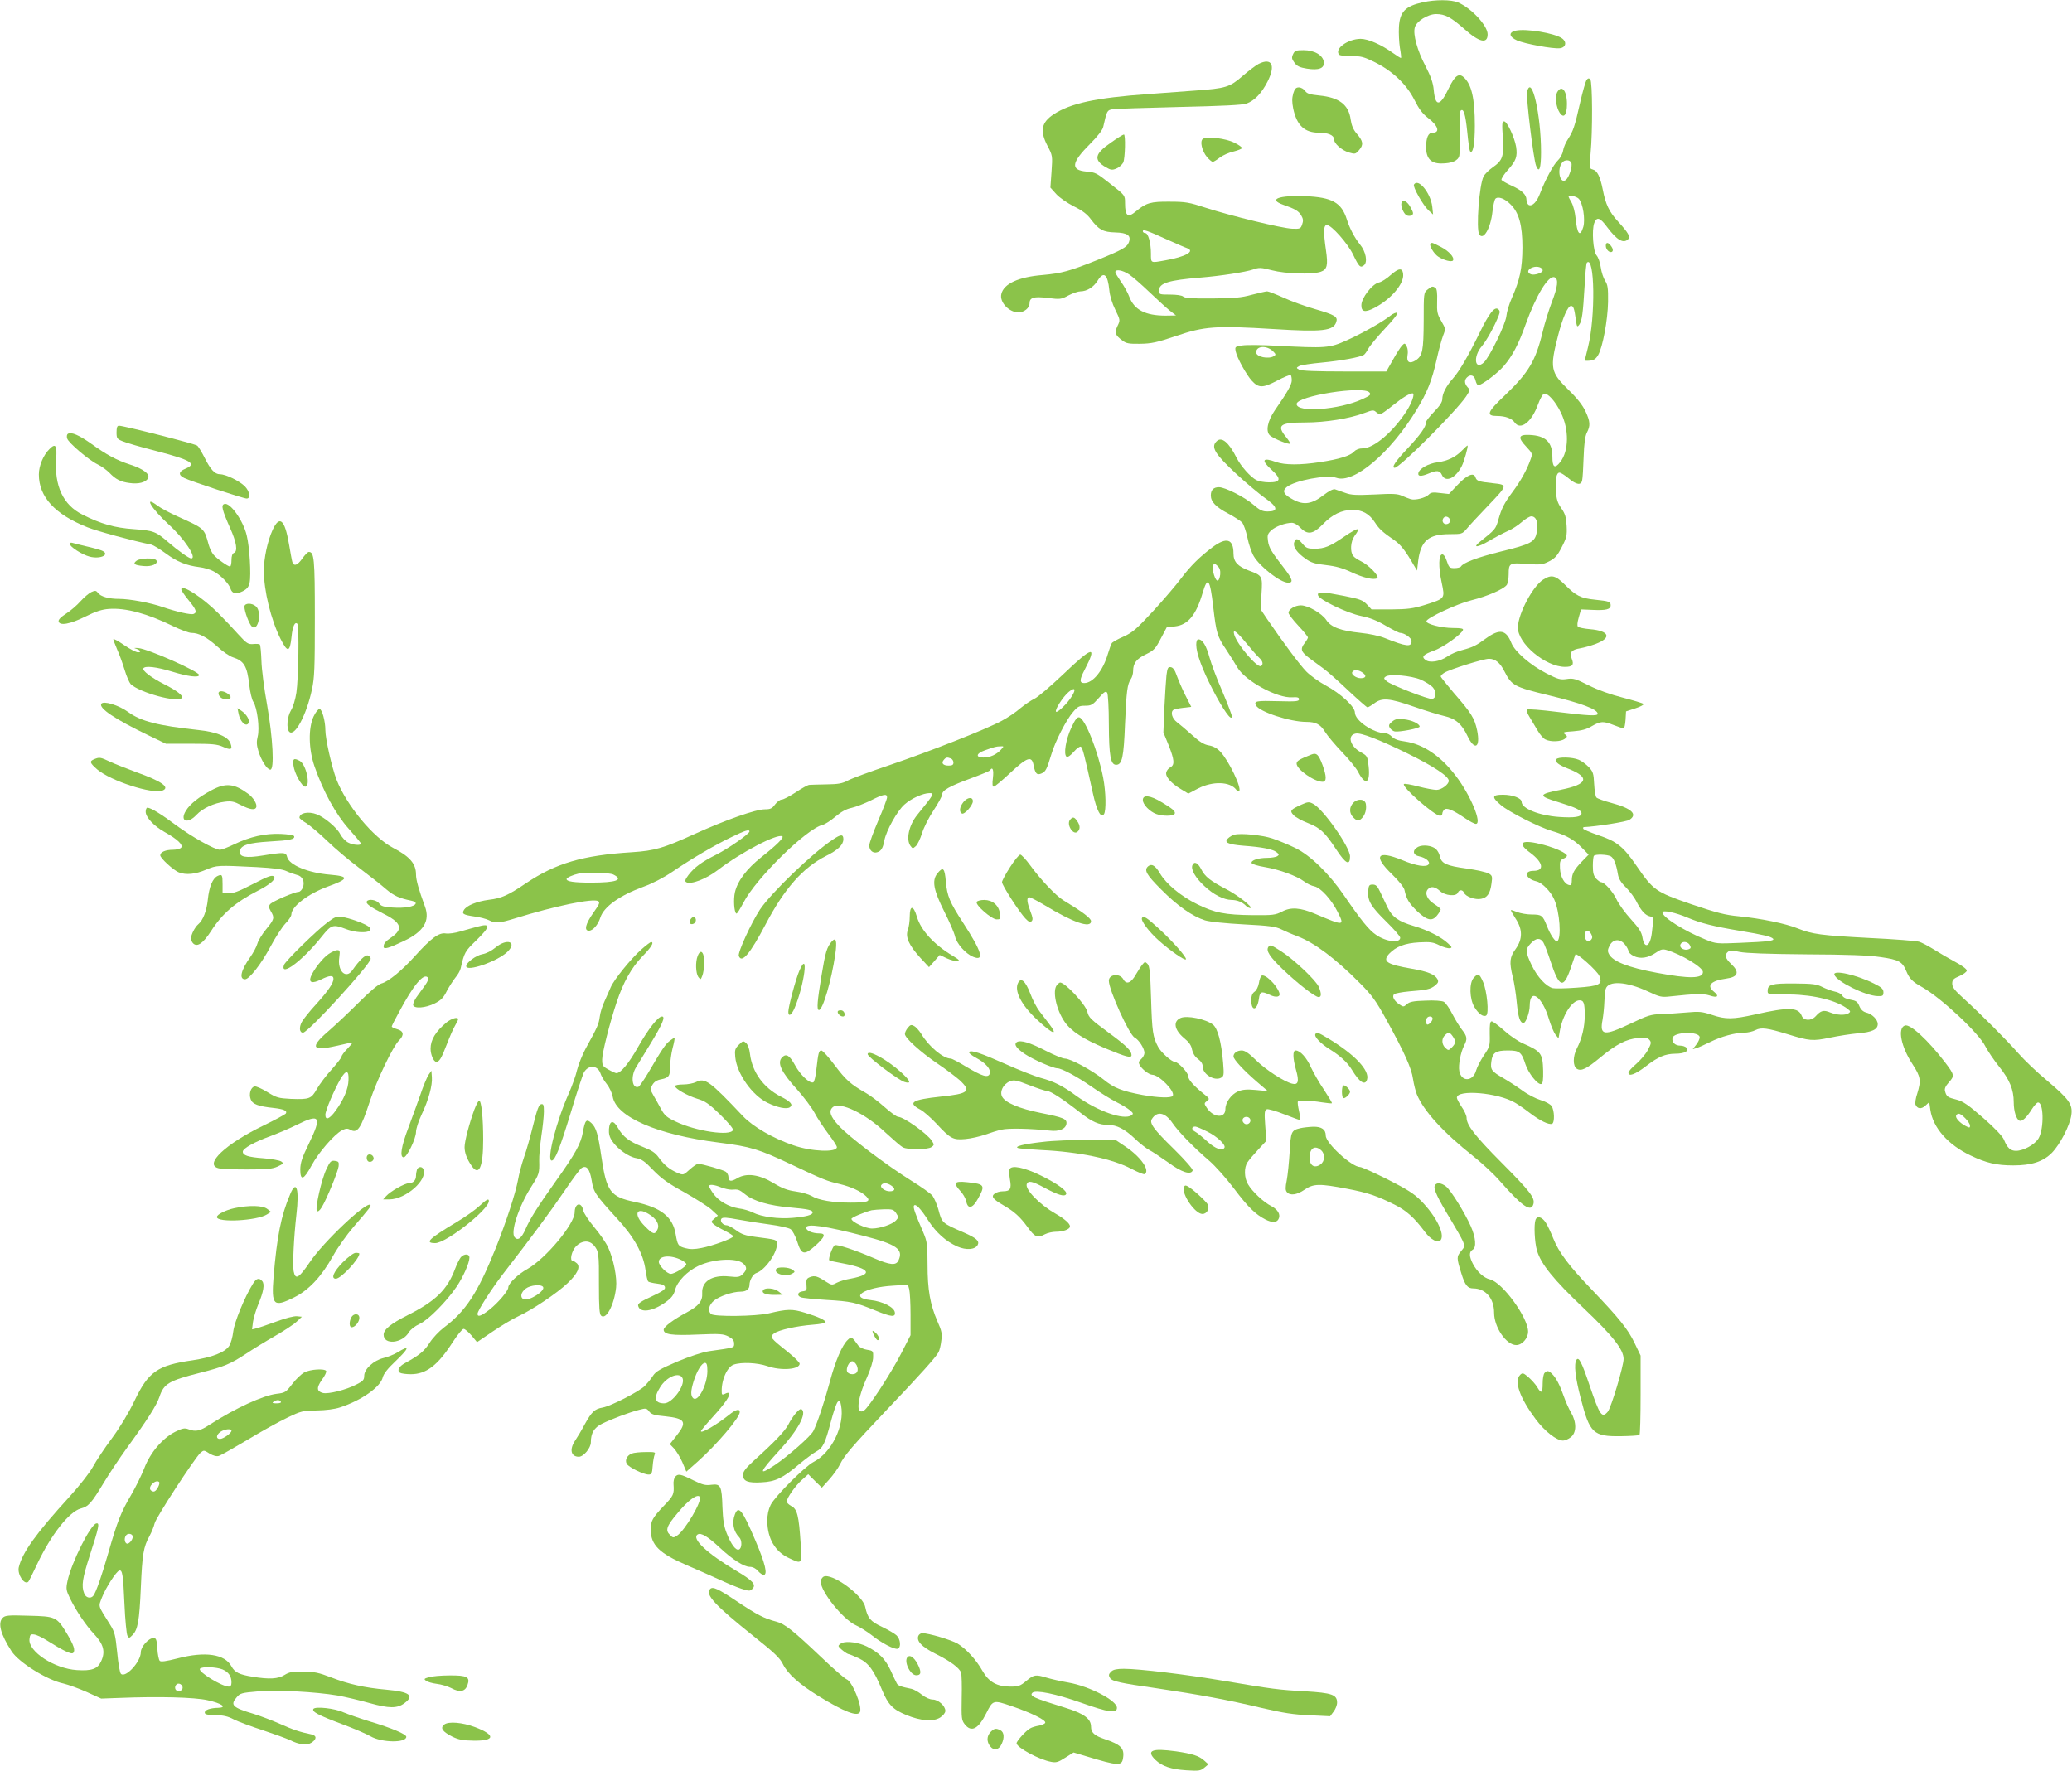 <?xml version="1.0" standalone="no"?>
<!DOCTYPE svg PUBLIC "-//W3C//DTD SVG 20010904//EN"
 "http://www.w3.org/TR/2001/REC-SVG-20010904/DTD/svg10.dtd">
<svg version="1.0" xmlns="http://www.w3.org/2000/svg"
 width="1280pt" height="1094pt" viewBox="0 0 1280 1094"
 preserveAspectRatio="xMidYMid meet">
<g transform="translate(0,1094) scale(0.1,-0.1)"
fill="#8bc34a" stroke="none">
<path d="M8790 10926 c-109 -24 -143 -59 -148 -154 -2 -37 1 -94 6 -127 6 -33
9 -61 7 -63 -2 -2 -25 13 -52 32 -71 51 -152 86 -198 86 -79 -1 -162 -61 -133
-97 5 -6 36 -11 76 -10 59 1 77 -4 144 -37 110 -54 197 -137 245 -232 28 -56
50 -86 85 -113 63 -48 76 -91 28 -91 -27 0 -40 -30 -40 -90 0 -68 29 -100 93
-100 66 0 105 17 112 48 3 15 4 82 3 149 -2 67 0 125 5 129 18 18 30 -21 41
-129 6 -64 14 -119 18 -122 17 -18 29 45 29 158 0 169 -20 256 -69 300 -30 27
-55 9 -91 -66 -55 -116 -84 -120 -94 -12 -4 44 -18 83 -52 149 -49 93 -77 193
-65 236 10 39 81 83 132 83 55 0 91 -19 175 -93 92 -82 143 -93 143 -32 0 54
-101 162 -183 197 -43 18 -139 18 -217 1z"/>
<path d="M9365 10751 c-47 -10 -44 -38 7 -61 49 -21 221 -53 264 -48 38 4 45
40 12 62 -48 32 -218 60 -283 47z"/>
<path d="M7988 10605 c-10 -21 -8 -30 9 -53 15 -21 33 -29 76 -36 74 -12 110
2 105 41 -5 42 -58 73 -125 73 -47 0 -55 -3 -65 -25z"/>
<path d="M7775 10545 c-16 -8 -61 -42 -98 -74 -81 -70 -102 -77 -298 -91 -79
-6 -207 -15 -284 -21 -326 -23 -482 -57 -587 -126 -75 -50 -85 -102 -37 -194
31 -59 32 -62 25 -159 l-7 -99 36 -40 c21 -23 68 -55 109 -76 53 -26 82 -48
106 -81 48 -63 74 -78 149 -80 76 -2 100 -19 85 -60 -11 -31 -41 -48 -194
-110 -175 -70 -220 -82 -338 -93 -150 -12 -241 -54 -256 -117 -13 -50 47 -114
106 -114 34 0 68 27 68 55 0 37 26 45 114 34 74 -9 81 -9 127 16 27 14 60 25
74 25 39 0 81 26 105 65 38 62 63 42 73 -58 3 -34 18 -83 37 -121 31 -64 31
-64 13 -101 -19 -41 -14 -56 31 -89 23 -18 41 -21 109 -20 70 1 103 8 222 48
175 60 243 65 605 43 301 -19 368 -11 385 44 11 32 -9 44 -130 79 -60 17 -149
49 -196 71 -47 21 -93 39 -101 39 -8 0 -50 -10 -94 -21 -65 -18 -109 -22 -246
-23 -121 -1 -170 2 -179 12 -8 7 -40 12 -81 12 -66 0 -68 1 -68 25 0 46 59 64
255 80 124 10 280 34 326 50 37 13 48 13 117 -5 85 -22 248 -27 301 -9 40 14
46 40 32 135 -16 111 -15 154 6 154 28 0 130 -115 163 -185 35 -73 44 -82 66
-64 24 20 12 84 -24 128 -34 42 -64 99 -82 156 -33 104 -91 136 -255 143 -166
6 -233 -19 -138 -53 75 -26 96 -39 112 -67 12 -20 13 -33 5 -55 -9 -26 -13
-28 -62 -26 -65 3 -377 79 -532 129 -104 34 -126 38 -225 38 -117 1 -144 -7
-208 -60 -50 -42 -67 -29 -67 52 0 48 0 47 -89 117 -89 70 -93 72 -149 77
-101 9 -94 55 23 172 45 45 76 85 80 103 23 102 24 104 58 110 17 3 203 9 412
14 261 6 391 12 415 21 50 18 93 63 130 135 52 102 27 151 -55 110z m-565
-1085 c58 -26 113 -50 123 -53 53 -19 -9 -54 -137 -76 -89 -16 -86 -18 -86 42
0 67 -17 127 -35 127 -8 0 -15 5 -15 11 0 14 24 6 150 -51z m-234 -216 c21
-14 77 -63 124 -108 47 -45 103 -96 125 -114 l40 -31 -65 -1 c-124 0 -193 36
-223 115 -10 27 -34 70 -53 96 -18 26 -34 52 -34 58 0 20 46 12 86 -15z"/>
<path d="M9802 10447 c-6 -7 -25 -72 -41 -143 -33 -147 -43 -175 -75 -224 -13
-19 -27 -51 -30 -71 -3 -20 -18 -47 -32 -60 -27 -25 -78 -120 -109 -201 -20
-54 -47 -83 -70 -75 -8 4 -15 18 -15 32 0 33 -29 60 -94 89 -29 13 -56 29 -60
34 -4 6 14 34 39 62 51 57 60 83 51 143 -10 59 -56 157 -74 157 -13 0 -14 -15
-8 -100 7 -118 -1 -141 -64 -185 -23 -16 -48 -41 -55 -55 -27 -52 -47 -325
-27 -358 26 -40 71 38 82 141 4 38 13 74 18 79 17 17 59 1 95 -36 51 -51 72
-128 72 -266 -1 -127 -15 -197 -65 -310 -17 -38 -32 -88 -34 -112 -5 -51 -103
-252 -139 -287 -57 -52 -68 36 -13 100 31 37 80 126 105 191 8 20 7 29 -4 38
-22 18 -57 -27 -116 -149 -68 -139 -124 -235 -164 -280 -41 -46 -65 -93 -65
-126 0 -19 -16 -43 -50 -78 -27 -28 -50 -57 -50 -64 0 -29 -36 -80 -116 -165
-73 -77 -100 -118 -78 -118 31 0 380 350 442 442 23 36 24 39 8 56 -19 22 -21
43 -4 60 22 22 46 14 53 -18 4 -16 11 -30 17 -30 21 0 120 74 158 119 52 60
92 136 134 255 66 183 142 307 179 293 26 -10 21 -57 -17 -155 -18 -48 -44
-130 -56 -182 -43 -179 -87 -252 -232 -391 -112 -106 -120 -129 -49 -129 50 0
91 -15 108 -40 36 -51 105 2 144 111 12 33 29 63 36 66 22 9 71 -45 105 -115
52 -105 50 -238 -3 -306 -34 -44 -49 -34 -49 32 0 91 -42 131 -142 135 -68 3
-73 -16 -19 -73 39 -42 39 -43 26 -79 -22 -63 -61 -133 -108 -196 -54 -73 -70
-103 -91 -177 -16 -56 -19 -60 -111 -133 -52 -41 -19 -39 52 2 37 22 90 50
117 62 27 11 66 37 87 56 22 19 48 35 59 35 31 0 45 -41 34 -97 -12 -62 -33
-74 -225 -121 -144 -36 -229 -68 -244 -92 -3 -5 -21 -10 -40 -10 -30 0 -34 4
-47 43 -8 25 -19 42 -28 42 -23 0 -25 -76 -4 -174 21 -101 23 -98 -106 -139
-72 -22 -103 -26 -206 -27 l-121 0 -29 31 c-25 26 -43 33 -139 52 -137 27
-168 28 -163 5 5 -27 179 -111 268 -129 52 -10 99 -29 151 -60 42 -24 81 -44
88 -44 26 0 71 -31 71 -50 0 -39 -30 -36 -168 19 -29 12 -95 26 -146 31 -124
13 -184 35 -213 80 -28 41 -112 90 -157 90 -36 0 -76 -24 -76 -46 0 -8 27 -44
60 -79 33 -35 60 -69 60 -73 0 -5 -9 -21 -21 -36 -28 -36 -22 -54 31 -93 25
-18 64 -47 88 -65 24 -17 92 -78 152 -135 60 -56 113 -103 118 -103 4 0 23 11
42 25 48 36 93 32 245 -21 72 -25 156 -51 188 -58 70 -16 107 -49 142 -122 45
-95 82 -74 60 34 -16 75 -35 106 -144 231 -44 52 -81 98 -81 102 0 5 10 15 23
23 32 20 241 86 275 86 39 0 69 -24 96 -78 45 -88 61 -96 271 -147 203 -49
305 -87 305 -115 0 -15 -59 -12 -252 12 -97 12 -180 19 -185 14 -4 -4 2 -24
15 -44 12 -20 35 -58 50 -84 15 -26 37 -52 50 -57 33 -16 95 -13 118 4 18 14
18 16 1 29 -15 12 -9 14 52 18 51 4 82 12 115 32 54 31 70 32 136 6 28 -11 55
-20 60 -20 5 0 10 24 12 53 l3 52 58 19 c32 10 54 23 50 27 -5 5 -63 22 -128
39 -75 19 -154 47 -211 76 -81 41 -96 45 -135 39 -39 -6 -54 -2 -126 35 -98
50 -195 134 -216 187 -33 83 -72 90 -157 29 -61 -45 -82 -55 -146 -72 -30 -7
-72 -25 -93 -40 -48 -32 -109 -41 -135 -21 -27 20 -14 33 54 58 57 20 169 101
178 127 3 9 -14 12 -60 12 -74 0 -171 25 -166 43 6 21 190 107 276 128 102 25
208 72 222 98 5 11 10 39 10 63 0 69 5 72 111 64 86 -6 98 -5 139 16 37 19 51
35 78 88 30 58 33 72 30 131 -3 54 -9 75 -33 109 -23 33 -30 56 -33 106 -5 74
3 114 22 114 8 0 33 -16 56 -35 49 -41 78 -45 84 -12 3 12 7 76 9 142 3 86 9
129 20 152 23 43 21 69 -9 133 -17 36 -51 80 -104 131 -112 110 -117 134 -64
339 28 109 60 180 79 180 15 0 20 -14 30 -85 6 -45 8 -48 21 -31 17 24 23 70
33 238 4 76 10 141 14 145 49 49 54 -337 7 -522 -11 -43 -20 -80 -20 -82 0 -2
14 -3 32 -1 24 2 37 11 51 35 28 49 59 215 61 328 1 85 -2 105 -18 130 -11 17
-23 54 -27 83 -4 30 -16 63 -26 74 -21 24 -31 157 -14 201 16 40 36 33 80 -27
59 -79 100 -103 129 -74 15 15 2 39 -61 108 -57 62 -78 107 -96 200 -16 80
-34 116 -62 123 -21 6 -21 8 -13 99 13 134 12 445 -2 458 -8 8 -14 7 -22 -3z
m-95 -513 c8 -21 -13 -88 -33 -105 -37 -31 -58 65 -23 107 15 19 48 18 56 -2z
m46 -222 c26 -28 41 -128 28 -174 -20 -66 -38 -46 -48 56 -3 34 -14 76 -24 94
-11 18 -19 35 -19 38 0 12 49 1 63 -14z m-223 -443 c0 -14 -49 -31 -71 -24
-28 9 -23 32 9 43 28 10 62 0 62 -19z m-1112 -2485 c26 -18 21 -34 -12 -34
-29 0 -61 24 -52 38 10 17 38 15 64 -4z m359 -43 c28 -13 61 -33 73 -46 25
-27 24 -68 -3 -73 -22 -4 -251 85 -280 109 -19 16 -20 20 -7 29 25 18 158 6
217 -19z"/>
<path d="M7989 10362 c-8 -29 -8 -52 0 -93 22 -104 70 -149 160 -149 54 0 91
-15 91 -38 0 -28 47 -70 93 -84 38 -11 41 -11 64 16 28 33 24 55 -18 103 -19
23 -30 49 -35 84 -12 92 -71 137 -194 149 -60 6 -77 12 -88 29 -8 11 -25 21
-38 21 -18 0 -26 -8 -35 -38z"/>
<path d="M9434 10374 c-8 -30 39 -416 55 -457 19 -50 31 -19 31 83 0 230 -58
484 -86 374z"/>
<path d="M9619 10369 c-14 -27 -6 -92 16 -125 25 -39 45 -15 45 53 0 84 -33
123 -61 72z"/>
<path d="M6863 10059 c-101 -69 -109 -107 -32 -152 31 -18 40 -19 66 -8 17 7
35 24 42 37 12 28 15 174 4 173 -5 0 -41 -22 -80 -50z"/>
<path d="M7431 10082 c-20 -14 -6 -74 25 -112 14 -16 30 -30 36 -30 5 0 25 12
44 27 19 14 57 31 85 37 27 7 50 16 51 21 1 6 -21 21 -48 34 -52 26 -167 40
-193 23z"/>
<path d="M8735 9800 c-9 -14 56 -128 90 -160 l28 -25 -5 48 c-10 85 -87 179
-113 137z"/>
<path d="M8658 9688 c-7 -20 12 -67 31 -78 10 -5 23 -5 32 0 12 8 11 15 -6 47
-20 39 -49 54 -57 31z"/>
<path d="M8837 9434 c-10 -10 21 -62 47 -79 34 -23 85 -36 92 -24 11 18 -26
59 -76 84 -55 28 -54 28 -63 19z"/>
<path d="M9920 9421 c0 -24 27 -48 40 -35 6 6 4 18 -6 32 -19 27 -34 28 -34 3z"/>
<path d="M8590 9240 c-24 -22 -56 -42 -71 -45 -42 -9 -109 -96 -109 -141 0
-41 22 -46 79 -17 104 54 186 150 179 210 -4 40 -27 38 -78 -7z"/>
<path d="M8819 9151 c-24 -19 -24 -23 -24 -193 -1 -185 -7 -216 -49 -244 -38
-24 -58 -12 -51 30 4 20 2 43 -5 56 -11 21 -13 21 -28 6 -9 -9 -35 -49 -57
-89 l-41 -72 -259 0 c-175 0 -266 4 -279 11 -19 11 -19 12 1 23 12 6 74 15
139 21 116 11 238 33 260 48 6 4 18 21 27 38 9 17 55 73 103 124 54 57 83 95
75 98 -7 2 -25 -5 -40 -17 -49 -39 -174 -110 -270 -153 -109 -49 -128 -50
-436 -34 -88 5 -182 6 -209 2 -47 -7 -48 -8 -42 -38 8 -39 66 -144 99 -180 42
-46 68 -46 156 0 43 23 81 38 85 35 3 -4 6 -18 6 -33 0 -26 -28 -75 -104 -184
-46 -67 -59 -132 -30 -157 25 -21 124 -60 124 -49 0 5 -10 21 -23 37 -63 76
-42 93 115 93 128 0 276 24 371 60 45 17 53 18 67 5 9 -8 21 -15 26 -15 5 0
41 25 79 56 60 48 103 74 121 74 16 0 -3 -57 -37 -110 -83 -128 -202 -230
-271 -230 -22 0 -41 -7 -53 -20 -24 -26 -91 -47 -210 -65 -124 -19 -218 -18
-270 0 -87 32 -97 13 -28 -49 60 -55 55 -76 -17 -76 -28 0 -63 6 -79 14 -37
20 -95 85 -122 138 -48 96 -93 133 -124 101 -36 -36 -10 -78 127 -205 62 -57
139 -121 170 -143 82 -57 88 -85 18 -85 -31 0 -48 8 -87 42 -54 47 -175 108
-213 108 -33 0 -50 -17 -50 -51 0 -39 31 -72 108 -112 37 -20 76 -45 85 -55
10 -11 24 -52 33 -93 8 -41 26 -93 39 -115 39 -66 165 -164 213 -164 33 0 27
21 -23 87 -79 101 -97 130 -102 172 -5 34 -2 43 20 64 27 25 88 47 128 47 14
0 36 -13 52 -30 44 -46 79 -41 139 21 59 61 116 88 183 89 61 0 105 -25 139
-78 25 -39 46 -59 122 -111 37 -26 69 -67 118 -153 l20 -33 7 60 c16 124 64
165 195 165 73 0 77 1 103 31 14 18 75 83 135 146 121 127 122 128 26 138 -86
9 -98 14 -105 36 -11 33 -53 15 -112 -48 l-52 -55 -54 6 c-44 6 -58 4 -71 -10
-20 -20 -83 -36 -111 -28 -11 3 -35 13 -54 21 -28 13 -58 14 -170 8 -114 -5
-143 -4 -181 10 -25 9 -53 19 -63 22 -11 3 -37 -10 -72 -37 -70 -54 -120 -62
-184 -28 -61 32 -73 54 -42 79 50 41 249 78 307 57 107 -38 334 154 495 420
66 108 95 181 124 311 13 59 31 125 40 148 16 41 16 42 -11 89 -25 42 -28 57
-26 123 2 51 -2 77 -10 83 -19 11 -23 10 -49 -11z m-954 -382 c17 -17 18 -21
5 -29 -33 -21 -110 -5 -110 23 0 41 66 45 105 6z m595 -254 c11 -13 4 -19 -44
-41 -144 -66 -406 -85 -406 -30 0 50 414 115 450 71z m498 -788 c4 -20 -25
-34 -40 -19 -15 15 -1 44 19 40 10 -2 19 -11 21 -21z"/>
<path d="M720 8269 c0 -37 3 -41 37 -55 20 -9 113 -36 207 -60 218 -57 255
-79 181 -110 -42 -17 -45 -39 -7 -57 37 -19 366 -127 386 -127 26 0 19 44 -11
75 -34 34 -118 75 -154 75 -32 0 -59 29 -97 106 -17 33 -36 65 -44 71 -13 11
-453 123 -483 123 -11 0 -15 -11 -15 -41z"/>
<path d="M420 8260 c-7 -4 -9 -16 -5 -29 8 -27 135 -135 190 -161 23 -11 54
-34 71 -51 38 -40 69 -56 124 -63 54 -8 99 3 114 28 16 25 -27 59 -111 86 -81
26 -148 62 -240 129 -73 52 -123 74 -143 61z"/>
<path d="M305 8165 c-37 -36 -65 -103 -65 -156 0 -139 99 -247 301 -327 60
-24 282 -84 395 -107 11 -3 51 -27 88 -54 70 -52 128 -75 209 -85 26 -3 64
-14 85 -25 43 -22 97 -77 106 -108 10 -31 34 -36 75 -16 27 14 37 26 43 53 10
47 0 221 -18 293 -22 92 -104 207 -139 193 -20 -7 -13 -36 36 -147 41 -91 49
-146 24 -155 -10 -4 -15 -20 -15 -45 0 -21 -4 -39 -9 -39 -13 0 -82 49 -102
73 -10 12 -24 40 -30 62 -28 102 -23 98 -193 175 -49 22 -105 52 -123 66 -90
68 -37 -19 69 -116 96 -87 178 -210 139 -210 -13 0 -80 47 -141 100 -78 67
-91 72 -214 81 -117 8 -203 32 -317 90 -119 59 -174 178 -162 345 6 83 -4 98
-42 59z"/>
<path d="M9034 8159 c-39 -41 -90 -67 -153 -75 -57 -7 -114 -40 -119 -67 -4
-21 17 -22 65 -2 50 21 68 19 81 -10 22 -48 84 -20 122 55 14 26 41 122 36
127 -1 2 -16 -11 -32 -28z"/>
<path d="M1684 7666 c-31 -69 -54 -173 -54 -252 0 -124 44 -303 103 -421 44
-87 58 -84 68 13 6 64 21 96 36 80 12 -12 7 -342 -6 -425 -6 -41 -21 -90 -33
-109 -24 -39 -30 -114 -11 -133 33 -33 106 102 140 261 16 73 18 134 18 445 0
366 -4 406 -38 405 -7 -1 -24 -19 -39 -40 -30 -43 -53 -51 -62 -22 -3 9 -12
60 -21 112 -26 151 -58 179 -101 86z"/>
<path d="M8303 7624 c-87 -60 -121 -74 -182 -74 -42 0 -53 4 -74 30 -30 35
-43 38 -52 9 -9 -27 17 -64 72 -102 32 -23 57 -31 124 -38 61 -7 104 -19 155
-43 77 -36 141 -51 162 -38 16 11 -55 84 -103 106 -18 9 -38 22 -45 31 -21 26
-17 90 8 124 42 57 24 55 -65 -5z"/>
<path d="M7490 7559 c-80 -60 -135 -115 -195 -194 -28 -38 -105 -128 -170
-199 -104 -112 -127 -133 -184 -159 -37 -16 -69 -34 -73 -41 -4 -6 -15 -36
-24 -66 -30 -103 -92 -180 -146 -180 -30 0 -30 20 2 81 80 154 52 149 -132
-27 -79 -75 -159 -143 -178 -151 -19 -9 -58 -35 -86 -58 -27 -24 -79 -59 -115
-78 -95 -52 -444 -189 -691 -273 -119 -40 -236 -83 -260 -96 -35 -19 -60 -23
-133 -24 -49 -1 -97 -2 -105 -3 -9 0 -47 -21 -84 -46 -38 -25 -77 -45 -87 -45
-10 0 -28 -13 -41 -30 -18 -25 -29 -30 -62 -30 -58 0 -244 -66 -436 -153 -189
-86 -245 -103 -385 -112 -306 -19 -471 -68 -656 -192 -109 -74 -151 -93 -229
-102 -74 -10 -137 -35 -154 -63 -14 -24 -4 -30 64 -40 33 -4 74 -15 90 -23 40
-21 63 -19 161 11 248 77 481 125 514 107 13 -8 8 -19 -30 -73 -48 -68 -58
-110 -27 -110 25 0 57 37 71 82 22 67 120 136 267 190 55 20 123 55 179 93
116 79 258 163 365 214 82 40 110 49 110 34 -1 -15 -130 -105 -205 -143 -90
-45 -135 -78 -172 -126 -20 -27 -24 -38 -14 -44 28 -17 123 19 196 75 142 109
368 227 398 208 12 -7 -36 -55 -129 -128 -91 -72 -148 -148 -164 -218 -10 -45
-5 -123 9 -131 4 -3 23 28 44 68 77 149 389 456 489 480 14 3 50 26 78 50 37
31 67 48 101 55 27 6 80 27 119 46 77 39 100 43 100 19 0 -10 -25 -75 -55
-145 -30 -70 -55 -139 -55 -152 0 -31 23 -51 50 -42 23 7 35 26 43 72 12 62
80 184 125 223 41 37 115 70 154 70 32 0 30 -4 -76 -135 -51 -63 -70 -151 -42
-190 14 -19 15 -19 34 -2 10 9 27 45 38 79 10 34 42 98 71 141 29 44 53 88 53
98 0 26 44 51 177 100 62 23 116 45 119 50 15 25 24 4 18 -46 -5 -39 -3 -55 5
-55 6 0 52 38 102 85 105 98 133 107 144 48 10 -53 21 -64 50 -51 25 11 32 26
60 118 23 78 92 213 133 260 29 35 39 40 75 40 38 0 47 5 84 47 35 40 44 45
53 33 5 -9 10 -92 10 -195 1 -196 11 -250 45 -250 37 0 47 45 55 254 9 203 14
243 36 276 8 11 14 33 14 50 0 48 21 75 80 103 49 24 58 34 91 97 l37 70 50 5
c81 9 131 69 172 209 31 104 45 84 65 -89 19 -163 25 -182 79 -262 23 -35 54
-84 69 -110 49 -85 248 -193 341 -186 31 2 41 -1 41 -12 0 -13 -19 -15 -124
-12 -141 4 -156 1 -142 -26 21 -40 211 -102 311 -102 59 0 87 -15 116 -62 15
-24 62 -80 105 -125 43 -44 87 -99 98 -120 45 -89 77 -74 66 31 -7 64 -8 66
-49 89 -66 36 -85 105 -31 115 31 7 147 -38 320 -123 161 -79 255 -141 255
-169 0 -22 -45 -56 -76 -56 -16 0 -66 9 -112 21 -45 12 -85 19 -89 15 -16 -16
189 -196 223 -196 8 0 14 6 14 13 0 7 5 18 12 25 14 14 52 -1 127 -52 29 -20
60 -36 68 -36 41 0 -33 179 -124 297 -93 123 -202 196 -313 212 -42 5 -67 15
-81 29 -11 12 -29 22 -41 22 -73 0 -188 78 -188 128 0 36 -87 117 -180 167
-41 22 -95 61 -120 86 -40 41 -137 171 -244 327 l-38 57 5 96 c7 111 6 113
-78 144 -69 26 -95 54 -95 105 0 91 -43 104 -130 39z m48 -168 c-2 -19 -8 -36
-15 -38 -15 -5 -38 69 -29 93 6 16 8 15 27 -2 14 -13 19 -28 17 -53z m160
-423 c33 -40 69 -82 81 -92 22 -20 27 -41 11 -51 -22 -14 -147 132 -165 193
-12 40 13 23 73 -50z m-1077 -330 c-25 -42 -89 -104 -97 -95 -10 10 42 92 78
122 38 32 48 19 19 -27z m-437 -329 c-28 -31 -68 -49 -109 -49 -49 0 -46 25 8
44 65 23 70 24 96 25 24 1 24 1 5 -20z m-310 -55 c9 -3 16 -15 16 -25 0 -14
-7 -19 -29 -19 -35 0 -48 15 -31 35 14 17 21 18 44 9z m-2085 -717 c66 -33 19
-50 -139 -50 -105 0 -150 7 -150 22 0 9 39 26 75 34 45 10 191 6 214 -6z"/>
<path d="M430 7581 c0 -18 77 -68 124 -80 71 -18 132 16 71 39 -14 5 -56 17
-93 25 -37 9 -75 18 -84 21 -10 3 -18 1 -18 -5z"/>
<path d="M844 7476 c-26 -19 -14 -28 43 -33 51 -5 92 14 79 35 -10 17 -98 15
-122 -2z"/>
<path d="M9533 7359 c-64 -41 -153 -208 -156 -293 -4 -100 171 -247 292 -246
45 0 56 13 41 49 -16 40 -3 57 53 66 23 4 66 16 95 27 101 38 84 81 -37 91
-35 3 -68 10 -73 15 -6 6 -4 27 5 58 l14 49 71 -3 c83 -4 112 3 112 28 0 23
-10 26 -96 35 -89 9 -118 24 -184 90 -61 61 -85 67 -137 34z"/>
<path d="M1120 7299 c0 -7 20 -37 45 -67 47 -57 54 -76 31 -85 -17 -7 -107 14
-189 42 -77 27 -206 51 -271 51 -64 0 -114 14 -131 37 -11 15 -17 16 -41 5
-15 -7 -45 -33 -66 -56 -21 -24 -60 -58 -88 -76 -33 -21 -50 -38 -48 -49 6
-29 72 -17 166 30 64 32 102 44 145 47 102 8 238 -29 391 -104 49 -24 102 -44
118 -44 46 0 95 -26 160 -84 33 -31 77 -61 97 -67 69 -22 88 -55 101 -171 5
-44 16 -91 25 -104 24 -37 40 -163 27 -214 -8 -32 -7 -53 4 -89 17 -58 54
-116 74 -116 26 0 16 194 -20 400 -18 99 -34 222 -35 273 -2 52 -6 97 -10 100
-3 4 -22 5 -41 3 -31 -2 -40 3 -92 60 -31 35 -87 94 -124 131 -98 98 -228 182
-228 147z"/>
<path d="M1510 7192 c0 -30 30 -110 47 -124 38 -31 62 91 25 125 -26 24 -72
22 -72 -1z"/>
<path d="M700 6991 c0 -5 11 -33 24 -64 14 -30 34 -87 46 -126 12 -40 29 -78
37 -87 54 -53 296 -119 317 -85 9 13 -34 46 -110 84 -79 40 -137 84 -128 98
10 17 82 9 179 -21 98 -30 165 -38 165 -20 0 21 -315 161 -375 166 -22 2 -31
1 -20 -2 31 -9 42 -24 18 -24 -12 0 -51 20 -87 45 -36 25 -66 41 -66 36z"/>
<path d="M7390 6957 c0 -52 36 -151 102 -278 64 -124 117 -199 118 -165 0 10
-27 79 -59 155 -33 75 -68 169 -79 209 -20 73 -43 112 -69 112 -8 0 -13 -12
-13 -33z"/>
<path d="M7206 6768 c-3 -29 -9 -120 -13 -203 l-6 -150 32 -78 c36 -91 39
-122 12 -137 -11 -5 -23 -19 -26 -31 -8 -26 30 -69 93 -106 l43 -26 61 32 c90
46 197 43 235 -8 6 -9 14 -13 18 -9 18 18 -64 189 -117 245 -20 21 -45 34 -71
38 -29 5 -57 22 -103 64 -34 31 -76 66 -93 79 -31 23 -42 64 -21 77 5 3 32 9
59 12 l50 6 -36 71 c-20 39 -43 94 -53 121 -12 35 -23 51 -37 53 -17 3 -21 -4
-27 -50z"/>
<path d="M1350 6657 c0 -20 21 -37 46 -37 33 0 38 16 12 34 -27 19 -58 21 -58
3z"/>
<path d="M626 6592 c-17 -27 84 -95 289 -194 l110 -53 155 0 c132 0 162 -3
198 -19 48 -22 60 -17 46 21 -14 42 -85 71 -200 83 -248 27 -352 53 -432 111
-59 43 -153 71 -166 51z"/>
<path d="M1474 6530 c9 -46 41 -79 58 -62 16 16 -5 57 -41 81 l-24 16 7 -35z"/>
<path d="M1937 6513 c-33 -72 -31 -201 6 -308 53 -153 131 -296 212 -386 41
-46 75 -87 75 -91 0 -13 -50 -9 -80 7 -17 9 -38 32 -49 53 -20 39 -97 103
-144 121 -52 20 -107 9 -107 -21 0 -4 19 -20 43 -34 23 -15 80 -63 127 -108
47 -46 137 -122 200 -169 63 -48 139 -107 167 -132 48 -40 78 -54 156 -70 16
-3 27 -11 25 -17 -7 -20 -69 -30 -143 -25 -56 4 -72 9 -83 26 -15 21 -65 30
-76 12 -8 -13 22 -35 101 -75 113 -56 126 -95 51 -147 -38 -26 -48 -38 -48
-58 0 -18 32 -9 124 35 124 58 164 125 131 214 -38 103 -55 164 -55 196 0 68
-37 111 -140 165 -124 64 -288 262 -351 422 -29 76 -69 252 -69 306 0 56 -21
131 -36 131 -8 0 -25 -21 -37 -47z"/>
<path d="M6618 6444 c-34 -73 -49 -166 -29 -179 8 -4 25 8 45 31 18 21 37 34
43 31 11 -7 22 -50 74 -286 24 -109 50 -159 69 -131 14 22 12 137 -5 225 -31
162 -112 367 -148 373 -13 3 -25 -13 -49 -64z"/>
<path d="M8600 6482 c-20 -17 -23 -24 -14 -39 6 -10 20 -20 30 -22 27 -5 154
19 154 30 0 17 -48 40 -96 45 -40 5 -54 2 -74 -14z"/>
<path d="M8100 6278 c-75 -30 -90 -39 -90 -56 0 -35 109 -112 160 -112 26 0
26 32 0 104 -25 66 -37 77 -70 64z"/>
<path d="M583 6250 c-32 -13 -29 -23 18 -64 84 -71 340 -154 403 -130 49 19
-6 58 -161 113 -59 22 -133 51 -163 65 -60 28 -65 29 -97 16z"/>
<path d="M9614 6249 c-10 -16 14 -35 76 -59 134 -53 119 -96 -47 -129 -142
-28 -144 -38 -15 -77 107 -33 142 -50 142 -69 0 -22 -43 -29 -141 -22 -122 9
-229 52 -229 93 0 23 -56 44 -115 44 -69 0 -72 -14 -13 -64 49 -42 238 -138
318 -161 83 -24 133 -52 181 -101 l43 -44 -41 -42 c-50 -52 -63 -77 -63 -118
0 -24 -4 -31 -16 -28 -30 6 -55 52 -57 104 -2 42 1 50 21 59 12 5 22 13 22 18
0 15 -65 46 -142 67 -138 37 -173 16 -84 -49 79 -59 89 -111 20 -111 -64 0
-51 -49 17 -65 35 -8 88 -61 110 -111 35 -77 46 -242 19 -259 -11 -7 -43 40
-64 95 -26 65 -32 70 -93 70 -29 0 -70 7 -90 15 -20 8 -37 14 -39 12 -2 -1 11
-24 28 -51 45 -68 45 -127 1 -189 -37 -51 -40 -80 -18 -172 9 -33 20 -104 25
-159 9 -93 20 -126 42 -126 14 0 38 66 38 107 1 112 77 58 119 -84 12 -39 30
-82 40 -95 l19 -23 7 40 c16 101 76 195 123 195 26 0 32 -18 32 -93 0 -71 -17
-143 -49 -205 -25 -49 -25 -109 0 -125 27 -17 61 0 144 69 99 82 162 115 235
121 44 4 58 2 70 -12 12 -15 11 -22 -10 -62 -13 -25 -46 -63 -72 -86 -26 -22
-48 -46 -48 -54 0 -26 40 -12 107 39 76 59 119 77 181 78 57 0 88 16 71 36 -6
8 -24 14 -39 14 -32 0 -53 21 -48 47 7 39 168 43 168 4 0 -10 -10 -31 -22 -46
l-21 -27 24 7 c13 4 50 21 81 36 69 35 157 59 213 59 22 0 53 7 70 16 35 18
73 13 200 -26 133 -41 153 -43 259 -21 52 11 130 23 173 27 88 7 123 24 123
57 0 28 -35 63 -73 72 -18 5 -32 18 -41 40 -11 27 -21 33 -55 39 -24 4 -44 13
-50 25 -6 10 -27 22 -47 25 -19 4 -54 17 -76 28 -35 18 -59 21 -173 22 -139 1
-165 -6 -165 -45 0 -22 -7 -21 140 -23 147 -2 290 -38 355 -90 17 -13 18 -17
5 -26 -22 -14 -72 -12 -114 5 -40 17 -58 12 -90 -24 -28 -30 -74 -28 -86 4
-20 52 -82 54 -285 8 -140 -31 -184 -32 -269 -3 -61 20 -79 22 -155 15 -47 -4
-118 -9 -158 -10 -64 -2 -84 -8 -190 -59 -165 -78 -192 -74 -173 24 5 29 10
78 11 109 1 31 4 67 8 80 15 55 128 48 263 -15 70 -33 82 -36 135 -30 158 17
206 18 244 6 50 -17 62 -5 26 24 -46 37 -18 67 76 80 75 10 85 40 32 90 -38
36 -43 57 -20 76 11 9 27 9 72 -1 39 -8 174 -13 413 -15 253 -1 385 -6 458
-17 112 -16 134 -28 158 -86 20 -48 38 -66 99 -100 118 -67 351 -285 390 -366
14 -27 52 -84 85 -125 65 -81 90 -142 90 -220 0 -56 16 -106 36 -114 16 -6 44
20 77 73 12 19 28 36 34 39 38 12 42 -158 7 -220 -22 -38 -93 -78 -140 -78
-34 0 -54 18 -74 68 -8 21 -55 71 -127 134 -93 81 -124 103 -165 114 -56 14
-63 19 -72 51 -5 16 1 31 24 57 35 39 34 46 -23 121 -107 140 -218 242 -250
229 -46 -17 -23 -131 48 -239 50 -77 54 -100 29 -181 -10 -28 -14 -59 -11 -68
11 -27 36 -30 61 -7 l24 22 7 -48 c16 -110 109 -216 249 -282 96 -46 160 -61
263 -61 113 0 184 23 238 77 52 53 112 170 121 235 9 65 -14 97 -150 212 -63
52 -142 128 -177 168 -72 82 -230 241 -337 338 -57 51 -72 71 -72 93 0 23 7
31 45 47 25 11 45 26 45 34 0 9 -31 32 -71 53 -39 21 -99 56 -132 77 -34 21
-75 43 -92 48 -16 5 -154 16 -304 23 -302 16 -355 23 -445 59 -77 31 -230 62
-364 75 -85 8 -135 21 -295 75 -220 76 -233 85 -338 238 -81 118 -121 150
-235 188 -52 18 -94 36 -94 41 0 5 1 9 3 9 76 3 265 33 283 45 53 34 14 71
-110 104 -46 12 -89 28 -94 34 -6 7 -12 44 -14 84 -3 64 -7 76 -33 104 -17 17
-44 38 -62 45 -39 17 -129 19 -139 3z m336 -599 c19 -10 34 -47 45 -112 4 -26
19 -51 49 -80 24 -24 55 -65 68 -93 29 -55 53 -81 83 -87 21 -4 21 -6 9 -105
-11 -84 -46 -98 -58 -23 -5 31 -21 56 -70 110 -36 39 -76 94 -90 124 -23 49
-75 106 -96 106 -5 0 -18 10 -30 22 -15 17 -20 35 -20 78 0 31 3 60 7 63 10
11 82 8 103 -3z m477 -380 c81 -34 157 -53 323 -81 144 -24 190 -35 203 -48
13 -13 -28 -19 -204 -26 -142 -6 -149 -6 -212 20 -130 52 -267 138 -267 168 0
17 82 -1 157 -33z m-597 -101 c8 -15 8 -24 0 -34 -17 -21 -40 -6 -40 26 0 34
24 39 40 8z m-296 -51 c8 -13 28 -66 45 -118 53 -161 79 -171 123 -45 15 44
29 84 30 88 6 15 135 -101 148 -132 22 -53 2 -63 -142 -73 -68 -5 -133 -6
-145 -3 -41 10 -96 69 -130 140 -40 84 -41 101 -6 137 32 34 58 36 77 6z m505
-14 c12 -15 21 -33 21 -40 0 -7 14 -21 32 -30 40 -20 89 -13 137 20 30 21 42
24 66 17 92 -27 225 -107 225 -136 0 -41 -82 -43 -285 -5 -177 33 -271 70
-295 115 -10 18 -9 28 4 54 22 41 65 43 95 5z m400 -3 c8 -15 7 -20 -6 -25
-33 -13 -69 15 -46 37 13 14 43 7 52 -12z m1702 -1070 c16 -16 29 -37 29 -45
0 -15 -3 -15 -28 -2 -36 19 -66 52 -57 65 10 18 25 13 56 -18z"/>
<path d="M1813 6210 c6 -48 52 -130 72 -130 36 0 7 137 -33 159 -37 20 -45 14
-39 -29z"/>
<path d="M1305 6057 c-78 -42 -131 -84 -156 -125 -41 -65 9 -86 64 -27 38 41
109 74 176 82 42 5 58 1 100 -21 55 -28 87 -33 94 -13 7 18 -18 60 -50 83 -87
64 -139 69 -228 21z"/>
<path d="M7060 5997 c0 -27 42 -71 83 -86 37 -14 104 -14 113 0 9 14 -9 31
-80 73 -71 43 -116 48 -116 13z"/>
<path d="M5951 5984 c-23 -30 -27 -59 -9 -70 15 -9 68 50 68 76 0 29 -34 25
-59 -6z"/>
<path d="M8361 5981 c-27 -27 -27 -65 -1 -91 24 -24 34 -25 54 -4 19 19 29 53
24 85 -4 33 -49 38 -77 10z"/>
<path d="M8040 5969 c-69 -31 -74 -38 -49 -65 12 -13 52 -35 89 -49 75 -29
106 -58 174 -162 59 -90 86 -104 86 -44 0 57 -166 293 -228 325 -25 13 -32 13
-72 -5z"/>
<path d="M900 5925 c0 -34 51 -89 118 -126 79 -44 115 -79 101 -96 -6 -7 -29
-13 -51 -13 -45 0 -78 -14 -78 -34 0 -18 83 -94 116 -106 44 -17 102 -11 167
17 68 28 67 28 312 16 107 -6 160 -13 185 -25 19 -9 48 -19 63 -23 35 -7 52
-41 38 -78 -6 -15 -18 -27 -26 -27 -25 0 -162 -59 -176 -76 -10 -12 -9 -21 4
-44 24 -40 22 -49 -28 -110 -25 -30 -50 -71 -55 -90 -5 -19 -25 -56 -44 -83
-57 -80 -71 -137 -32 -137 26 0 100 95 156 200 30 57 72 121 92 143 21 21 38
47 38 57 0 49 102 127 223 172 133 48 136 64 17 74 -136 11 -254 60 -266 109
-7 30 -19 31 -148 10 -109 -18 -150 -10 -144 27 5 36 51 51 183 59 127 7 158
14 152 33 -2 6 -36 12 -83 14 -96 4 -189 -17 -287 -64 -39 -19 -79 -34 -88
-34 -32 0 -174 80 -269 150 -93 70 -159 110 -180 110 -5 0 -10 -11 -10 -25z"/>
<path d="M6610 5875 c-23 -28 19 -97 46 -74 18 15 18 39 -2 67 -18 26 -27 27
-44 7z"/>
<path d="M7625 5783 c-11 -3 -28 -12 -37 -21 -30 -26 -4 -39 95 -47 112 -8
179 -21 203 -40 17 -13 17 -16 4 -25 -8 -5 -36 -10 -62 -10 -55 0 -101 -15
-96 -32 3 -7 39 -18 82 -25 89 -15 196 -54 243 -89 18 -14 46 -27 63 -30 38
-8 105 -81 143 -157 45 -89 41 -89 -138 -13 -92 39 -151 43 -205 14 -41 -21
-57 -23 -180 -22 -174 2 -235 14 -345 68 -101 50 -190 124 -229 190 -28 48
-51 62 -72 45 -29 -24 -13 -52 79 -144 102 -103 195 -167 271 -191 30 -9 128
-19 241 -25 158 -8 197 -14 229 -30 22 -11 68 -31 103 -44 102 -39 234 -137
384 -289 73 -73 98 -107 162 -223 114 -207 157 -303 166 -369 5 -33 16 -76 24
-96 43 -103 163 -234 348 -381 53 -42 128 -111 165 -154 140 -159 193 -195
207 -141 10 38 -22 79 -197 255 -165 166 -216 232 -216 278 0 12 -13 42 -30
66 -16 24 -30 50 -30 57 -1 53 255 32 360 -31 19 -11 61 -40 92 -64 62 -47
115 -73 136 -66 17 7 15 84 -3 110 -9 12 -38 28 -69 37 -29 9 -80 35 -112 59
-33 24 -84 57 -115 75 -75 43 -83 53 -76 104 7 55 27 68 102 68 72 0 84 -9
109 -86 18 -55 77 -129 98 -121 9 3 12 26 11 82 -3 107 -12 119 -123 168 -31
13 -84 49 -119 81 -35 31 -69 56 -76 56 -10 0 -13 -20 -12 -77 2 -75 0 -80
-36 -133 -20 -30 -42 -72 -48 -93 -19 -70 -91 -73 -104 -4 -7 36 8 115 30 158
21 40 19 56 -14 98 -16 20 -42 64 -60 98 -17 34 -40 67 -52 74 -13 6 -57 10
-114 7 -74 -2 -97 -7 -114 -22 -19 -17 -22 -18 -45 -2 -34 22 -49 51 -33 64 6
5 48 13 92 17 110 9 130 13 160 36 20 17 23 24 15 40 -16 29 -60 47 -157 64
-157 27 -185 45 -141 93 42 44 97 65 184 70 70 4 88 1 126 -18 25 -12 53 -20
64 -18 16 3 15 6 -11 30 -41 39 -128 83 -211 107 -95 28 -134 56 -163 116 -13
28 -33 70 -45 95 -17 36 -26 45 -46 45 -22 0 -25 -5 -28 -42 -4 -59 18 -95
114 -189 46 -45 84 -89 84 -97 0 -36 -87 -26 -150 18 -43 29 -93 91 -195 240
-95 139 -210 251 -305 297 -41 20 -104 46 -140 58 -64 21 -196 34 -235 23z
m1225 -1136 c0 -14 -20 -37 -32 -37 -10 0 -11 34 -1 43 11 12 33 8 33 -6z
m124 -109 c21 -30 20 -44 -5 -69 -20 -20 -22 -20 -40 -3 -23 21 -25 57 -3 78
21 21 30 20 48 -6z"/>
<path d="M5145 5753 c-126 -83 -381 -329 -450 -432 -54 -82 -139 -267 -131
-287 18 -48 69 12 166 196 115 219 230 350 373 422 73 36 107 69 107 103 0 32
-15 32 -65 -2z"/>
<path d="M8760 5708 c-37 -20 -33 -51 9 -59 38 -8 67 -32 57 -48 -13 -21 -77
-11 -163 25 -156 64 -183 27 -63 -88 41 -40 72 -79 76 -95 12 -58 28 -83 79
-133 62 -58 93 -64 124 -24 12 15 21 31 21 35 0 5 -18 20 -40 34 -43 27 -60
66 -40 90 18 22 45 18 76 -10 31 -29 101 -35 110 -10 8 20 30 19 38 0 9 -24
70 -46 106 -38 38 7 56 33 64 95 6 42 5 48 -16 61 -13 8 -74 22 -137 31 -126
17 -156 31 -166 75 -3 16 -14 36 -24 45 -25 23 -81 29 -111 14z"/>
<path d="M6240 5583 c-28 -43 -50 -85 -50 -93 0 -19 106 -184 144 -224 21 -22
30 -26 39 -17 9 9 7 23 -7 59 -21 56 -25 84 -10 89 5 2 48 -20 95 -48 177
-108 289 -147 289 -100 0 18 -52 57 -171 129 -45 27 -141 128 -204 215 -27 37
-55 67 -62 67 -8 0 -36 -35 -63 -77z"/>
<path d="M7366 5594 c-10 -26 19 -77 73 -127 58 -55 121 -86 169 -87 34 0 67
-13 90 -37 7 -7 19 -13 25 -13 24 1 -74 78 -145 115 -100 52 -135 79 -158 126
-21 40 -43 50 -54 23z"/>
<path d="M5790 5543 c-34 -44 -23 -102 44 -236 31 -61 61 -130 66 -153 11 -45
64 -105 111 -125 73 -30 55 31 -62 211 -82 126 -98 164 -106 254 -7 84 -17 94
-53 49z"/>
<path d="M1344 5528 c-30 -14 -52 -67 -60 -145 -7 -70 -30 -129 -59 -153 -21
-18 -45 -64 -45 -88 0 -11 7 -25 15 -32 26 -22 61 4 109 78 69 108 152 179
291 250 67 34 108 68 100 83 -11 17 -33 9 -141 -47 -83 -43 -114 -54 -142 -52
l-37 3 0 52 c0 59 -3 64 -31 51z"/>
<path d="M6034 5368 c-11 -18 92 -108 123 -108 24 0 25 2 20 38 -8 50 -46 82
-97 82 -21 0 -42 -5 -46 -12z"/>
<path d="M5620 5278 c0 -28 -5 -66 -12 -84 -16 -44 8 -95 78 -172 l53 -57 33
37 33 38 45 -21 c24 -11 53 -18 65 -17 16 3 10 9 -28 32 -117 70 -198 158
-223 243 -21 71 -44 72 -44 1z"/>
<path d="M2025 5243 c-69 -51 -263 -241 -271 -265 -24 -77 115 27 233 175 60
75 69 78 151 47 87 -33 188 -21 137 17 -26 19 -118 52 -163 58 -32 5 -44 0
-87 -32z"/>
<path d="M4272 5268 c-7 -7 -12 -18 -12 -25 0 -18 29 -16 37 3 8 21 -10 37
-25 22z"/>
<path d="M7055 5269 c-10 -15 41 -84 105 -141 70 -62 158 -123 166 -115 9 9
-83 113 -165 188 -76 70 -97 84 -106 68z"/>
<path d="M2950 5215 c-25 -6 -71 -20 -104 -29 -33 -10 -73 -16 -92 -13 -42 7
-90 -28 -191 -140 -81 -90 -164 -158 -207 -169 -18 -4 -71 -49 -140 -118 -61
-61 -140 -135 -174 -165 -124 -105 -121 -135 11 -108 45 10 93 20 107 24 23 5
22 3 -12 -34 -21 -21 -38 -44 -38 -51 0 -6 -28 -42 -61 -79 -34 -37 -75 -92
-91 -120 -35 -62 -46 -66 -161 -62 -76 4 -89 7 -145 42 -34 21 -70 37 -79 35
-24 -5 -37 -47 -24 -80 11 -30 47 -43 141 -53 62 -7 86 -17 76 -34 -4 -6 -67
-40 -139 -75 -233 -113 -367 -239 -279 -263 15 -5 95 -8 177 -8 124 0 157 3
190 18 36 17 38 20 23 31 -10 7 -59 16 -109 20 -97 7 -129 18 -129 41 0 20 72
60 171 96 46 17 119 48 163 70 143 71 156 52 74 -117 -42 -85 -52 -117 -53
-158 0 -74 21 -67 70 24 43 80 140 192 188 217 24 12 34 13 53 2 43 -22 64 10
119 178 43 130 142 338 180 375 34 34 29 59 -13 70 -17 5 -32 12 -32 16 0 4
20 44 45 89 89 167 151 241 177 215 8 -8 3 -22 -18 -52 -16 -22 -39 -54 -52
-72 -12 -18 -21 -39 -20 -47 5 -24 77 -19 134 10 38 19 54 35 74 76 15 28 39
65 53 83 15 17 30 44 33 58 22 96 26 105 95 171 90 88 92 109 9 86z m-797
-947 c-1 -55 -30 -122 -79 -189 -38 -53 -64 -63 -64 -26 0 26 55 155 94 222
34 57 52 54 49 -7z"/>
<path d="M5138 5123 c-30 -35 -39 -64 -63 -210 -26 -157 -31 -213 -16 -213 24
0 77 181 101 344 12 83 5 110 -22 79z"/>
<path d="M3061 5086 c-24 -20 -57 -37 -81 -41 -39 -7 -100 -52 -100 -74 0 -37
190 28 253 87 66 63 0 88 -72 28z"/>
<path d="M3963 5075 c-64 -56 -170 -187 -190 -234 -8 -20 -26 -58 -38 -86 -13
-27 -27 -71 -30 -97 -6 -45 -13 -62 -88 -198 -19 -36 -43 -94 -52 -130 -8 -36
-31 -99 -49 -140 -79 -175 -141 -420 -108 -420 21 0 50 74 118 296 36 121 73
231 80 246 26 50 85 49 103 -2 5 -17 23 -47 39 -67 17 -21 33 -56 37 -78 22
-126 276 -236 656 -284 197 -25 246 -40 449 -136 196 -93 219 -102 297 -120
71 -17 134 -46 165 -77 30 -30 10 -38 -98 -38 -109 0 -198 15 -240 41 -17 10
-61 23 -98 28 -51 7 -85 20 -136 51 -89 54 -168 65 -225 31 -39 -23 -55 -21
-55 8 0 10 -7 24 -15 31 -13 11 -146 49 -172 50 -7 0 -31 -16 -52 -35 -39 -36
-40 -36 -76 -21 -48 21 -81 47 -115 94 -22 31 -44 45 -100 67 -82 32 -121 61
-152 116 -28 51 -52 48 -56 -6 -2 -29 3 -50 20 -75 33 -49 101 -97 148 -105
33 -6 53 -19 105 -74 51 -52 92 -82 191 -136 69 -39 145 -87 168 -107 l41 -38
-22 -19 c-21 -17 -21 -20 -5 -34 9 -8 41 -27 70 -41 28 -14 52 -30 52 -34 0
-12 -127 -59 -196 -72 -45 -9 -71 -9 -101 -1 -43 12 -47 17 -59 86 -18 108
-91 165 -251 199 -153 32 -176 63 -208 281 -20 138 -32 179 -62 207 -30 28
-39 18 -52 -56 -13 -73 -47 -134 -166 -301 -117 -165 -161 -235 -189 -300 -25
-56 -47 -72 -67 -49 -26 32 24 187 101 309 51 81 53 86 51 165 -1 25 5 92 13
150 9 58 16 127 16 153 0 41 -3 48 -17 45 -14 -2 -25 -32 -49 -128 -17 -69
-42 -159 -57 -200 -14 -41 -31 -104 -37 -140 -15 -81 -72 -257 -138 -422 -111
-276 -184 -388 -320 -490 -29 -22 -69 -64 -88 -94 -33 -52 -64 -77 -153 -126
-37 -20 -50 -46 -30 -59 8 -5 38 -9 67 -9 95 0 166 54 258 197 30 46 60 83 68
83 8 0 30 -19 49 -41 l34 -41 97 66 c53 36 125 79 160 95 81 37 237 141 303
204 60 57 80 99 57 122 -9 8 -20 15 -25 15 -22 0 -8 62 20 91 36 36 79 38 108
7 32 -36 34 -53 33 -244 0 -145 3 -184 14 -193 31 -26 80 67 92 174 7 61 -16
177 -49 248 -13 29 -52 85 -86 125 -34 41 -65 87 -68 104 -11 55 -52 46 -53
-12 0 -72 -180 -287 -292 -350 -58 -32 -118 -90 -118 -114 0 -21 -63 -95 -116
-137 -51 -40 -74 -48 -74 -26 0 19 85 152 158 247 182 235 294 387 377 509 50
74 98 139 108 145 30 19 50 -5 62 -76 12 -74 21 -87 154 -233 108 -116 166
-221 179 -323 5 -34 12 -65 16 -69 4 -4 28 -10 54 -13 34 -4 48 -10 50 -23 3
-13 -17 -26 -83 -57 -64 -29 -86 -44 -83 -56 9 -48 88 -38 170 21 37 27 50 44
59 77 13 51 74 114 141 146 92 45 238 53 279 16 25 -22 24 -39 -2 -65 -19 -19
-29 -21 -85 -15 -104 11 -170 -30 -166 -103 3 -49 -21 -79 -95 -119 -81 -43
-143 -89 -143 -107 0 -30 50 -37 210 -30 138 6 159 4 190 -12 26 -13 35 -25
35 -43 0 -27 8 -25 -156 -48 -39 -6 -116 -31 -195 -64 -107 -46 -133 -61 -151
-89 -12 -19 -35 -46 -50 -62 -35 -34 -209 -124 -260 -133 -50 -9 -67 -25 -111
-104 -19 -36 -46 -81 -59 -100 -37 -55 -26 -100 23 -100 29 0 74 54 74 89 0
57 20 91 69 115 56 28 170 71 230 86 41 11 46 10 61 -10 14 -18 32 -24 99 -30
125 -13 138 -35 70 -120 l-41 -52 25 -26 c14 -15 38 -53 52 -85 l25 -59 70 62
c117 104 260 272 260 306 0 23 -25 16 -66 -17 -76 -61 -174 -118 -174 -101 0
4 34 45 75 90 74 81 110 134 98 145 -3 4 -14 2 -24 -4 -14 -7 -19 -6 -20 3 -6
74 31 162 73 177 48 17 147 12 208 -9 85 -30 200 -21 200 15 0 8 -35 42 -77
76 -106 84 -109 89 -81 111 28 21 138 46 241 54 42 3 77 10 77 15 0 13 -46 34
-128 59 -78 24 -109 23 -222 -4 -81 -19 -340 -22 -358 -4 -21 21 -13 55 18 82
34 28 116 56 165 56 35 0 55 15 55 42 0 28 22 67 42 73 53 17 128 122 128 179
0 28 0 27 -138 45 -56 7 -82 16 -114 40 -23 17 -50 31 -59 31 -24 0 -45 28
-31 42 8 8 35 6 99 -6 48 -9 137 -23 197 -31 61 -8 119 -21 130 -29 11 -7 29
-41 41 -77 26 -83 43 -86 113 -24 59 54 66 75 23 75 -42 0 -81 17 -81 35 0 28
119 11 358 -51 201 -52 244 -82 213 -150 -15 -34 -51 -31 -157 15 -114 49
-221 84 -237 78 -13 -5 -42 -85 -34 -93 2 -3 42 -12 88 -20 166 -32 184 -67
47 -93 -32 -5 -72 -17 -89 -26 -29 -16 -32 -15 -67 7 -52 34 -69 39 -98 28
-21 -8 -24 -15 -22 -47 3 -35 1 -38 -24 -41 -31 -4 -37 -26 -10 -37 9 -4 80
-11 157 -16 153 -9 180 -15 302 -65 99 -41 126 -43 121 -12 -4 32 -75 68 -150
76 -137 15 -38 79 139 89 l92 6 8 -29 c4 -16 8 -86 8 -156 l0 -127 -58 -113
c-62 -121 -201 -334 -229 -352 -53 -33 -44 69 19 207 21 48 37 99 37 122 1 38
0 40 -38 46 -22 3 -45 15 -53 25 -40 56 -43 58 -65 37 -35 -32 -77 -129 -112
-261 -35 -129 -77 -255 -102 -304 -17 -32 -154 -153 -237 -209 -107 -71 -99
-48 32 95 112 122 168 228 132 250 -12 8 -56 -45 -82 -97 -21 -39 -82 -104
-213 -222 -50 -46 -66 -67 -66 -87 0 -39 29 -51 114 -46 86 4 132 26 233 112
40 33 88 69 105 78 42 23 55 49 90 182 16 61 35 117 43 125 12 12 15 9 21 -23
23 -124 -59 -291 -170 -348 -53 -27 -238 -212 -265 -265 -14 -29 -21 -60 -21
-100 1 -108 48 -189 134 -229 82 -38 80 -41 72 93 -11 168 -21 210 -57 228
-16 9 -29 21 -29 28 0 22 55 100 95 135 l38 34 42 -42 42 -41 46 51 c25 28 55
70 66 93 27 55 74 110 290 338 206 216 304 326 319 355 6 11 14 43 17 71 6 43
3 60 -24 120 -45 104 -61 194 -61 351 0 125 -3 142 -26 197 -52 120 -64 156
-58 166 9 16 42 -18 89 -92 48 -74 109 -129 179 -160 55 -24 110 -20 126 10
12 24 -8 42 -85 76 -138 60 -135 57 -159 146 -9 31 -25 67 -35 81 -11 14 -70
56 -132 94 -152 95 -384 270 -447 339 -54 58 -64 92 -37 115 44 36 202 -40
324 -156 48 -44 96 -86 108 -92 30 -17 155 -15 177 1 18 13 18 15 2 40 -29 44
-174 147 -207 147 -9 0 -47 27 -85 61 -38 34 -89 72 -114 86 -95 54 -125 81
-192 170 -38 51 -76 93 -84 93 -16 0 -19 -15 -31 -119 -4 -41 -13 -76 -19 -78
-23 -8 -79 45 -112 105 -34 62 -55 75 -80 50 -33 -33 -8 -89 93 -200 41 -46
89 -110 107 -143 17 -33 56 -91 85 -130 29 -38 53 -75 53 -82 0 -34 -156 -28
-268 11 -128 44 -250 115 -312 180 -206 218 -235 239 -290 211 -16 -8 -52 -15
-80 -15 -27 0 -50 -4 -50 -10 0 -16 76 -59 137 -78 48 -14 72 -30 142 -98 48
-47 82 -87 79 -95 -13 -40 -230 -8 -354 52 -54 25 -69 38 -90 77 -14 26 -35
64 -47 84 -20 35 -21 40 -7 65 11 19 27 30 55 35 48 10 55 20 55 83 0 28 7 77
15 109 9 33 14 61 12 63 -2 2 -15 -6 -29 -17 -27 -20 -51 -57 -133 -197 -27
-45 -54 -84 -60 -87 -40 -15 -50 62 -17 118 11 17 51 83 90 147 74 121 94 169
72 169 -25 0 -85 -77 -148 -188 -57 -101 -107 -162 -134 -162 -6 0 -28 10 -49
22 -36 20 -39 25 -39 63 0 41 47 226 90 355 40 120 91 212 157 280 57 58 76
90 55 90 -4 0 -31 -20 -59 -45z m1545 -1461 c26 -18 21 -34 -12 -34 -29 0 -61
24 -52 38 10 17 38 15 64 -4z m-1053 -10 c21 -8 49 -14 64 -14 42 3 46 2 86
-30 51 -41 149 -69 277 -80 112 -10 138 -16 138 -31 0 -15 -40 -26 -122 -33
-88 -8 -194 6 -247 33 -20 10 -58 22 -86 25 -64 10 -128 47 -160 94 -14 20
-25 40 -25 44 0 13 35 9 75 -8z m1081 -159 c16 -24 15 -27 -1 -45 -22 -24 -98
-50 -148 -50 -40 0 -127 41 -127 60 0 8 78 41 125 53 11 2 46 5 77 6 51 1 59
-2 74 -24z m-1529 -5 c48 -29 69 -65 55 -95 -16 -35 -28 -32 -78 19 -72 71
-56 124 23 76z m203 -285 c17 -9 30 -20 30 -25 0 -15 -72 -60 -96 -60 -23 0
-74 51 -74 74 0 39 74 45 140 11z m-855 -166 c15 -24 -86 -88 -119 -76 -25 10
-19 43 12 66 29 22 96 28 107 10z m1937 -483 c15 -33 4 -56 -27 -56 -14 0 -28
7 -32 16 -8 21 13 64 32 64 8 0 20 -11 27 -24z m-922 -38 c-1 -83 -57 -191
-87 -167 -17 15 -17 44 2 105 19 62 50 114 70 114 11 0 15 -12 15 -52z m-153
-44 c17 -44 -64 -154 -114 -154 -59 0 -67 34 -24 101 41 66 121 96 138 53z"/>
<path d="M7835 5089 c-15 -23 9 -60 89 -137 92 -88 200 -172 222 -172 18 0 18
22 1 63 -17 40 -151 167 -231 219 -64 41 -71 44 -81 27z"/>
<path d="M2030 5046 c-37 -25 -93 -97 -110 -140 -14 -38 10 -44 64 -17 52 26
76 27 76 4 0 -27 -32 -74 -107 -157 -38 -41 -78 -91 -88 -109 -19 -35 -15 -67
7 -67 31 0 418 423 418 457 0 7 -7 16 -17 20 -16 6 -53 -29 -96 -91 -40 -58
-94 -5 -81 80 5 39 4 44 -13 44 -10 0 -34 -11 -53 -24z"/>
<path d="M4310 5034 c-15 -37 -12 -107 4 -130 14 -18 15 -18 25 9 12 31 15
106 5 131 -9 24 -23 19 -34 -10z"/>
<path d="M7059 4983 c-9 -10 -28 -39 -43 -65 -29 -52 -58 -62 -76 -29 -21 40
-90 33 -90 -8 0 -56 125 -333 159 -351 27 -14 61 -68 61 -95 0 -11 -9 -28 -20
-38 -16 -14 -18 -21 -10 -36 13 -26 59 -61 78 -61 42 0 143 -103 127 -130 -9
-15 -90 -12 -186 5 -128 24 -177 43 -242 96 -71 57 -204 129 -239 129 -13 0
-67 22 -119 49 -97 50 -154 67 -177 53 -21 -14 -3 -39 51 -75 51 -34 173 -87
199 -87 27 0 123 -52 212 -114 50 -35 118 -77 151 -94 33 -16 71 -39 85 -51
21 -18 23 -22 10 -31 -46 -33 -210 25 -340 119 -86 63 -137 89 -222 112 -38
11 -133 48 -211 83 -157 70 -217 90 -230 77 -5 -5 14 -21 44 -37 61 -33 93
-72 83 -98 -10 -27 -47 -15 -144 43 -46 28 -89 51 -97 51 -46 0 -137 76 -182
153 -13 20 -32 42 -44 48 -17 10 -24 8 -39 -11 -10 -12 -18 -29 -18 -38 0 -24
94 -110 200 -182 52 -35 114 -82 138 -103 74 -69 57 -84 -117 -102 -177 -19
-207 -37 -126 -80 21 -11 65 -50 99 -86 88 -95 104 -103 180 -96 35 3 90 16
122 27 33 12 78 26 102 31 40 10 179 7 297 -6 58 -7 98 10 103 42 4 30 -17 39
-158 67 -133 27 -219 63 -239 100 -17 31 6 78 47 95 26 11 40 8 120 -23 51
-20 100 -36 110 -36 22 0 105 -55 207 -135 71 -56 114 -75 173 -75 51 0 101
-26 162 -84 30 -29 71 -61 90 -71 19 -10 72 -45 117 -77 83 -61 140 -79 151
-49 2 7 -45 62 -114 130 -128 125 -155 162 -138 188 32 51 82 41 127 -25 36
-53 130 -150 228 -234 36 -31 105 -108 153 -172 86 -114 131 -158 193 -190 41
-21 70 -20 81 2 15 27 -3 59 -45 81 -46 23 -116 88 -143 134 -24 39 -26 104
-3 137 9 14 39 49 66 78 l50 54 -7 94 c-6 81 -4 95 10 101 8 3 57 -11 107 -31
51 -20 95 -36 99 -36 3 0 0 25 -7 55 -7 30 -10 57 -7 60 8 8 81 6 146 -5 33
-5 62 -8 64 -6 2 3 -20 39 -48 82 -29 42 -65 105 -81 139 -27 61 -67 105 -95
105 -19 0 -18 -46 2 -119 21 -73 14 -96 -24 -86 -49 12 -165 87 -225 147 -43
42 -67 58 -86 58 -29 0 -51 -16 -51 -37 0 -18 62 -85 143 -155 l69 -59 -74 7
c-55 5 -82 3 -110 -9 -42 -18 -78 -68 -78 -109 0 -59 -74 -54 -115 8 -17 26
-17 28 1 42 18 13 17 15 -21 45 -62 50 -95 87 -95 109 0 22 -63 88 -83 88 -20
0 -86 60 -103 93 -32 60 -37 94 -43 294 -5 164 -9 205 -22 218 -14 14 -17 14
-30 -2z m664 -957 c9 -22 -19 -42 -37 -26 -19 15 -10 40 14 40 10 0 20 -6 23
-14z m-265 -77 c61 -30 117 -83 106 -100 -13 -22 -55 -7 -106 39 -29 27 -63
54 -76 61 -23 12 -22 31 2 31 7 0 40 -14 74 -31z"/>
<path d="M4939 4945 c-22 -49 -69 -225 -69 -256 0 -33 20 -21 39 24 60 142 89
365 30 232z"/>
<path d="M11332 4918 c14 -42 192 -130 267 -132 32 -1 36 2 36 24 0 19 -11 30
-55 52 -108 55 -258 89 -248 56z"/>
<path d="M7793 4912 c-5 -4 -13 -24 -16 -46 -4 -22 -15 -45 -27 -53 -14 -10
-20 -25 -20 -53 0 -71 37 -64 47 9 6 46 15 49 67 25 40 -20 69 -13 59 13 -18
51 -89 118 -110 105z"/>
<path d="M9104 4899 c-29 -32 -26 -132 5 -182 25 -41 55 -62 72 -51 19 11 5
152 -19 207 -23 53 -31 56 -58 26z"/>
<path d="M6290 4869 c-27 -50 20 -140 121 -233 95 -88 129 -98 69 -20 -16 21
-43 56 -59 77 -16 21 -42 69 -56 108 -30 78 -57 102 -75 68z"/>
<path d="M6529 4854 c-29 -35 -4 -152 48 -227 40 -58 114 -106 252 -164 127
-53 161 -62 161 -42 0 27 -29 56 -133 133 -122 90 -131 99 -140 136 -11 45
-137 180 -168 180 -3 0 -13 -7 -20 -16z"/>
<path d="M5177 4694 c-9 -10 12 -34 30 -34 19 0 12 34 -8 38 -8 1 -18 0 -22
-4z"/>
<path d="M7294 4651 c-49 -21 -40 -73 20 -124 31 -25 46 -46 50 -72 5 -22 17
-43 36 -57 20 -15 30 -30 30 -48 0 -47 72 -90 112 -69 19 10 20 17 14 93 -11
128 -33 212 -63 236 -44 34 -159 58 -199 41z"/>
<path d="M2758 4623 c-67 -56 -98 -107 -98 -162 0 -37 19 -81 35 -81 19 0 31
19 66 110 18 47 41 99 51 115 10 17 18 33 18 38 0 17 -41 5 -72 -20z"/>
<path d="M8126 4551 c-9 -15 31 -57 86 -92 67 -41 113 -84 140 -129 46 -76 81
-99 93 -60 18 56 -76 155 -236 252 -66 40 -75 43 -83 29z"/>
<path d="M4564 4485 c-23 -23 -26 -32 -22 -75 10 -104 105 -238 201 -284 61
-29 116 -40 136 -27 23 15 6 35 -55 66 -108 55 -177 151 -191 264 -3 30 -13
57 -24 67 -17 15 -20 14 -45 -11z"/>
<path d="M5360 4427 c0 -17 186 -157 226 -171 46 -15 40 5 -18 58 -89 81 -208
145 -208 113z"/>
<path d="M2647 4299 c-9 -14 -33 -70 -51 -125 -19 -54 -53 -147 -75 -206 -42
-111 -53 -178 -27 -178 20 0 76 116 76 157 0 18 15 66 34 106 44 92 68 182 64
232 l-3 40 -18 -26z"/>
<path d="M8297 4233 c-4 -3 -7 -21 -7 -38 0 -17 3 -35 7 -38 8 -9 43 22 43 38
0 16 -35 47 -43 38z"/>
<path d="M2930 4084 c-31 -85 -60 -195 -60 -231 0 -35 14 -73 43 -115 46 -68
72 -10 72 162 0 134 -11 240 -25 240 -5 0 -18 -25 -30 -56z"/>
<path d="M8033 3970 c-56 -13 -59 -21 -66 -147 -4 -65 -12 -144 -18 -175 -9
-45 -9 -61 1 -73 19 -23 61 -18 109 15 55 38 93 38 261 6 132 -25 186 -44 300
-101 69 -35 117 -78 182 -165 38 -51 83 -73 99 -50 25 38 -31 148 -121 240
-44 45 -85 71 -207 133 -84 42 -161 77 -171 77 -51 0 -212 147 -212 194 0 38
-25 56 -78 55 -26 -1 -62 -5 -79 -9z m129 -137 c26 -24 23 -69 -6 -88 -37 -25
-66 -5 -66 43 0 59 34 80 72 45z"/>
<path d="M6440 3885 c-119 -13 -178 -29 -150 -38 8 -3 72 -8 142 -12 234 -11
439 -54 557 -116 40 -21 77 -36 82 -33 36 22 -24 107 -118 170 l-58 39 -170 2
c-93 1 -222 -4 -285 -12z"/>
<path d="M2267 3797 c-3 -8 -2 -20 3 -27 11 -18 42 -4 38 17 -4 22 -34 29 -41
10z"/>
<path d="M2017 3718 c-31 -63 -72 -247 -59 -260 6 -6 18 4 30 24 31 51 100
220 104 253 3 26 -1 30 -23 33 -24 3 -30 -3 -52 -50z"/>
<path d="M2576 3714 c-3 -9 -6 -26 -6 -38 0 -28 -18 -46 -44 -46 -26 0 -114
-50 -140 -79 l-19 -21 39 0 c100 1 236 119 210 185 -7 20 -32 19 -40 -1z"/>
<path d="M6237 3716 c-4 -9 -2 -37 2 -63 11 -57 2 -73 -43 -73 -18 0 -41 -6
-51 -14 -24 -18 -12 -34 53 -72 69 -40 102 -70 150 -135 45 -63 61 -69 108
-44 16 8 46 15 66 15 47 0 88 16 88 33 0 18 -34 47 -91 80 -97 55 -188 149
-176 182 10 23 34 18 111 -24 83 -44 122 -56 132 -39 11 18 -51 64 -155 115
-104 51 -183 67 -194 39z"/>
<path d="M5905 3630 c-4 -7 6 -25 25 -45 18 -18 35 -48 39 -67 10 -51 40 -44
73 17 46 83 41 90 -66 101 -45 5 -65 3 -71 -6z"/>
<path d="M8863 3614 c-8 -20 19 -78 96 -204 35 -58 70 -120 78 -138 13 -31 12
-35 -12 -63 -27 -33 -27 -40 2 -134 23 -75 39 -95 74 -95 76 0 129 -61 129
-150 0 -90 75 -200 137 -200 36 0 73 42 73 83 0 87 -159 305 -236 323 -37 8
-80 48 -105 96 -24 46 -24 74 -2 87 25 13 20 75 -11 145 -38 85 -123 222 -153
246 -31 24 -61 26 -70 4z"/>
<path d="M7314 3606 c-16 -43 69 -166 114 -166 28 0 46 33 33 59 -12 21 -95
97 -124 112 -13 7 -19 6 -23 -5z"/>
<path d="M1793 3563 c-57 -133 -82 -262 -103 -512 -14 -177 -1 -190 128 -126
90 45 168 128 240 257 29 52 86 132 125 177 101 117 111 130 105 137 -24 23
-292 -230 -375 -355 -67 -98 -88 -111 -99 -55 -7 41 1 208 17 349 19 159 0
220 -38 128z"/>
<path d="M2959 3487 c-25 -23 -87 -67 -138 -97 -173 -104 -200 -130 -132 -130
67 0 331 207 331 260 0 18 -14 10 -61 -33z"/>
<path d="M1449 3476 c-56 -12 -109 -39 -109 -55 0 -36 248 -23 309 16 l25 16
-23 18 c-27 22 -113 24 -202 5z"/>
<path d="M9486 3404 c-11 -29 -6 -140 9 -190 24 -83 102 -179 286 -354 184
-175 249 -258 249 -316 0 -44 -78 -304 -98 -326 -36 -42 -49 -23 -112 162 -48
143 -67 180 -81 159 -17 -27 -8 -106 26 -237 56 -218 77 -237 248 -235 60 1
112 4 115 8 4 4 7 115 7 248 l0 242 -36 75 c-41 87 -96 155 -265 332 -141 146
-205 232 -239 318 -13 33 -33 76 -45 95 -23 37 -54 46 -64 19z"/>
<path d="M2118 3142 c-57 -58 -76 -102 -43 -102 31 0 145 122 145 155 0 3 -10
5 -22 5 -13 0 -44 -23 -80 -58z"/>
<path d="M2847 3173 c-8 -10 -25 -43 -36 -73 -48 -128 -121 -199 -292 -285
-105 -53 -149 -89 -149 -121 0 -65 115 -54 156 15 10 17 37 38 65 51 54 24
166 137 230 231 41 61 79 147 79 179 0 25 -31 26 -53 3z"/>
<path d="M4795 3100 c-17 -28 57 -51 96 -30 22 12 22 13 4 26 -22 16 -91 19
-100 4z"/>
<path d="M1562 3008 c-51 -82 -114 -236 -121 -294 -4 -34 -15 -74 -25 -89 -26
-40 -107 -71 -226 -89 -217 -31 -273 -70 -359 -250 -36 -75 -89 -163 -139
-231 -45 -60 -98 -140 -118 -177 -20 -37 -83 -117 -143 -183 -208 -228 -293
-346 -315 -438 -10 -44 35 -112 59 -89 4 4 28 52 54 108 86 182 198 324 269
344 49 13 66 32 142 158 34 56 98 153 143 215 128 176 185 266 202 317 27 82
59 100 252 149 146 37 187 54 284 118 40 27 120 76 176 108 56 32 117 72 135
89 l33 31 -31 3 c-17 2 -72 -12 -125 -32 -52 -19 -107 -38 -123 -42 l-29 -7 6
47 c4 26 19 75 33 109 32 76 40 123 24 142 -19 23 -37 18 -58 -17z"/>
<path d="M4714 2969 c-11 -18 17 -29 71 -29 l50 1 -24 19 c-25 22 -86 27 -97
9z"/>
<path d="M2170 2801 c-14 -28 -13 -61 3 -61 20 0 47 33 47 58 0 28 -35 30 -50
3z"/>
<path d="M5390 2717 c0 -14 24 -57 32 -57 15 0 8 27 -12 45 -11 10 -20 15 -20
12z"/>
<path d="M2456 2585 c-22 -13 -61 -29 -87 -35 -61 -15 -119 -68 -119 -110 0
-25 -7 -33 -49 -54 -63 -33 -173 -60 -206 -52 -39 10 -41 32 -6 82 18 24 29
48 26 54 -10 16 -97 11 -135 -9 -19 -10 -53 -43 -75 -72 -39 -51 -44 -54 -96
-60 -86 -11 -253 -88 -411 -189 -64 -42 -88 -47 -134 -30 -23 9 -37 6 -80 -15
-79 -39 -156 -129 -193 -227 -17 -43 -54 -118 -82 -166 -61 -103 -84 -161
-139 -353 -42 -147 -76 -244 -93 -267 -16 -21 -47 -14 -57 14 -18 46 -11 92
34 232 58 179 63 205 41 200 -36 -7 -154 -242 -178 -356 -10 -49 -9 -56 17
-110 37 -75 99 -167 147 -217 59 -63 72 -110 43 -170 -21 -46 -58 -59 -149
-53 -139 9 -301 114 -293 191 3 28 7 32 28 29 14 -1 48 -17 75 -34 105 -66
156 -91 167 -80 15 15 4 48 -40 122 -62 101 -68 104 -236 108 -123 4 -145 2
-159 -13 -32 -31 -14 -101 54 -206 44 -69 220 -179 321 -200 29 -7 94 -30 143
-52 l90 -41 110 4 c248 10 468 4 547 -14 87 -19 124 -45 67 -47 -51 -1 -84
-13 -84 -29 0 -12 15 -15 65 -16 49 -1 78 -7 115 -27 28 -14 109 -44 180 -67
72 -24 146 -51 165 -60 57 -29 106 -35 135 -16 33 22 32 44 -2 51 -69 14 -114
29 -194 65 -47 21 -119 48 -160 61 -134 40 -149 55 -106 104 20 24 32 27 126
35 119 11 361 -2 497 -25 49 -9 138 -30 198 -47 119 -33 170 -34 215 0 63 47
31 70 -112 83 -135 12 -233 34 -342 76 -75 29 -104 35 -171 36 -66 1 -87 -3
-116 -21 -40 -25 -95 -28 -198 -11 -82 13 -110 27 -130 64 -41 76 -162 94
-334 49 -70 -18 -102 -22 -109 -15 -6 6 -13 40 -15 76 -4 56 -7 65 -24 65 -30
0 -78 -54 -78 -87 0 -60 -95 -162 -123 -134 -7 7 -17 66 -23 132 -11 108 -15
126 -44 172 -77 123 -73 108 -50 168 23 59 88 161 107 166 19 6 24 -27 32
-210 4 -95 13 -182 18 -192 10 -17 11 -17 31 3 33 33 43 85 52 293 9 208 16
251 54 320 13 24 27 59 31 77 7 35 247 402 283 436 21 18 22 18 56 -4 24 -14
43 -19 58 -15 13 4 93 50 179 101 86 52 196 113 245 136 83 40 94 43 180 44
57 1 112 8 145 19 134 44 251 127 264 187 5 20 31 54 76 96 88 84 94 106 15
57z m-721 -305 c4 -6 -7 -10 -27 -10 -25 0 -29 3 -18 10 19 13 37 13 45 0z
m-305 -179 c0 -15 -51 -51 -71 -51 -26 0 -24 25 3 44 25 17 68 22 68 7z m-447
-317 c8 -8 -13 -52 -29 -58 -7 -3 -18 1 -24 9 -17 21 33 68 53 49z m-163 -338
c0 -21 -26 -49 -38 -42 -15 9 -15 39 -1 53 13 13 39 6 39 -11z m555 -820 c37
-16 55 -42 55 -80 0 -18 -5 -26 -17 -26 -44 1 -190 91 -178 110 9 15 101 12
140 -4z m-247 -109 c4 -20 -25 -34 -40 -19 -15 15 -1 44 19 40 10 -2 19 -11
21 -21z"/>
<path d="M9542 2458 c-7 -7 -12 -36 -12 -65 0 -60 -8 -66 -33 -24 -9 16 -33
43 -53 61 -34 29 -38 30 -53 16 -39 -40 -3 -141 96 -274 56 -75 129 -132 169
-132 12 0 33 9 48 21 36 28 36 93 1 153 -14 23 -33 67 -44 98 -24 69 -47 114
-72 139 -22 22 -31 23 -47 7z"/>
<path d="M3903 1960 c-30 -12 -44 -41 -31 -64 12 -21 103 -66 135 -66 18 0 22
7 25 53 2 28 8 60 12 70 7 15 2 17 -55 16 -35 0 -74 -4 -86 -9z"/>
<path d="M4170 1815 c-6 -8 -11 -29 -9 -47 4 -60 0 -69 -60 -131 -71 -75 -81
-94 -81 -147 0 -95 53 -147 223 -220 61 -26 150 -66 197 -87 47 -22 109 -48
139 -58 47 -15 55 -16 68 -2 27 26 5 51 -96 111 -181 107 -282 201 -241 226
20 13 63 -13 136 -81 80 -75 150 -119 186 -119 18 0 36 -9 50 -25 12 -14 28
-25 35 -25 27 0 11 69 -51 214 -80 188 -104 218 -126 160 -20 -51 -9 -106 27
-142 18 -18 17 -68 -2 -75 -19 -8 -49 32 -76 101 -17 42 -23 84 -26 160 -4
132 -11 146 -68 139 -36 -5 -54 -1 -113 28 -78 39 -94 42 -112 20z m153 -123
c16 -25 -91 -207 -140 -239 -23 -15 -26 -15 -45 5 -29 28 -20 54 47 133 65 80
125 123 138 101z"/>
<path d="M5087 1199 c-9 -6 -17 -19 -17 -30 0 -63 139 -235 217 -270 23 -10
66 -37 95 -59 63 -51 145 -93 164 -86 22 8 17 60 -8 83 -13 12 -54 35 -91 53
-70 33 -87 53 -102 122 -15 74 -209 214 -258 187z"/>
<path d="M4387 1123 c-33 -33 29 -100 269 -292 127 -101 163 -135 181 -173 29
-59 101 -123 217 -195 161 -99 246 -132 259 -99 14 37 -50 190 -83 201 -11 4
-82 65 -157 137 -174 165 -224 205 -276 219 -77 20 -121 43 -245 126 -115 77
-149 93 -165 76z"/>
<path d="M5673 833 c-12 -32 21 -67 102 -108 95 -47 151 -89 162 -118 4 -12 6
-83 4 -157 -2 -126 -1 -137 19 -163 41 -52 84 -29 133 69 41 82 43 82 155 44
121 -41 215 -87 209 -103 -2 -7 -19 -14 -38 -18 -19 -3 -44 -10 -55 -17 -25
-13 -84 -78 -84 -92 0 -26 140 -102 214 -115 30 -6 44 -2 87 26 l51 32 77 -23
c201 -61 222 -62 229 -10 9 59 -14 82 -115 116 -62 21 -83 40 -83 76 0 50 -44
82 -161 118 -195 60 -221 72 -201 92 19 19 144 -6 302 -62 169 -60 220 -67
220 -31 0 45 -169 133 -300 156 -47 8 -107 22 -134 30 -69 21 -79 19 -126 -20
-37 -31 -49 -35 -98 -35 -83 0 -133 28 -172 96 -39 70 -102 138 -155 170 -40
23 -178 64 -217 64 -10 0 -21 -7 -25 -17z"/>
<path d="M5203 790 c-13 -5 -23 -14 -23 -19 0 -10 52 -51 65 -51 3 0 30 -11
60 -25 61 -29 94 -74 144 -196 38 -91 66 -120 151 -155 89 -36 165 -42 208
-15 19 13 32 29 32 41 0 31 -44 70 -78 70 -17 0 -45 12 -67 30 -21 17 -50 33
-64 36 -65 13 -84 20 -91 34 -5 8 -22 45 -39 82 -33 70 -71 108 -146 146 -49
24 -122 35 -152 22z"/>
<path d="M5607 703 c-26 -25 16 -113 53 -113 28 0 32 15 17 52 -22 51 -53 79
-70 61z"/>
<path d="M6866 614 c-18 -17 -19 -24 -8 -42 13 -19 60 -30 285 -62 270 -40
442 -72 652 -122 133 -31 197 -41 296 -45 l126 -6 21 28 c12 15 22 40 22 56 0
49 -31 60 -197 70 -166 9 -203 14 -499 64 -236 40 -528 75 -621 75 -43 0 -66
-5 -77 -16z"/>
<path d="M2650 578 c-31 -9 -33 -11 -17 -23 9 -6 39 -15 65 -18 27 -3 68 -15
91 -27 52 -28 85 -21 99 20 18 49 -3 60 -111 59 -51 0 -108 -5 -127 -11z"/>
<path d="M1936 382 c-10 -17 29 -38 175 -93 74 -27 154 -62 178 -76 69 -40
221 -42 221 -3 0 16 -90 54 -223 94 -65 20 -139 46 -165 57 -53 25 -175 38
-186 21z"/>
<path d="M2745 286 c-28 -21 -12 -44 49 -75 39 -19 65 -24 131 -25 135 -2 138
35 9 84 -78 29 -163 36 -189 16z"/>
<path d="M6120 240 c-25 -25 -26 -61 -2 -90 22 -28 54 -21 70 16 18 38 15 72
-7 84 -28 14 -38 13 -61 -10z"/>
<path d="M7123 123 c-20 -8 -15 -27 15 -56 41 -39 96 -58 191 -64 78 -5 88 -3
111 16 l25 21 -28 25 c-31 27 -70 40 -172 55 -75 10 -122 12 -142 3z"/>
</g>
</svg>
